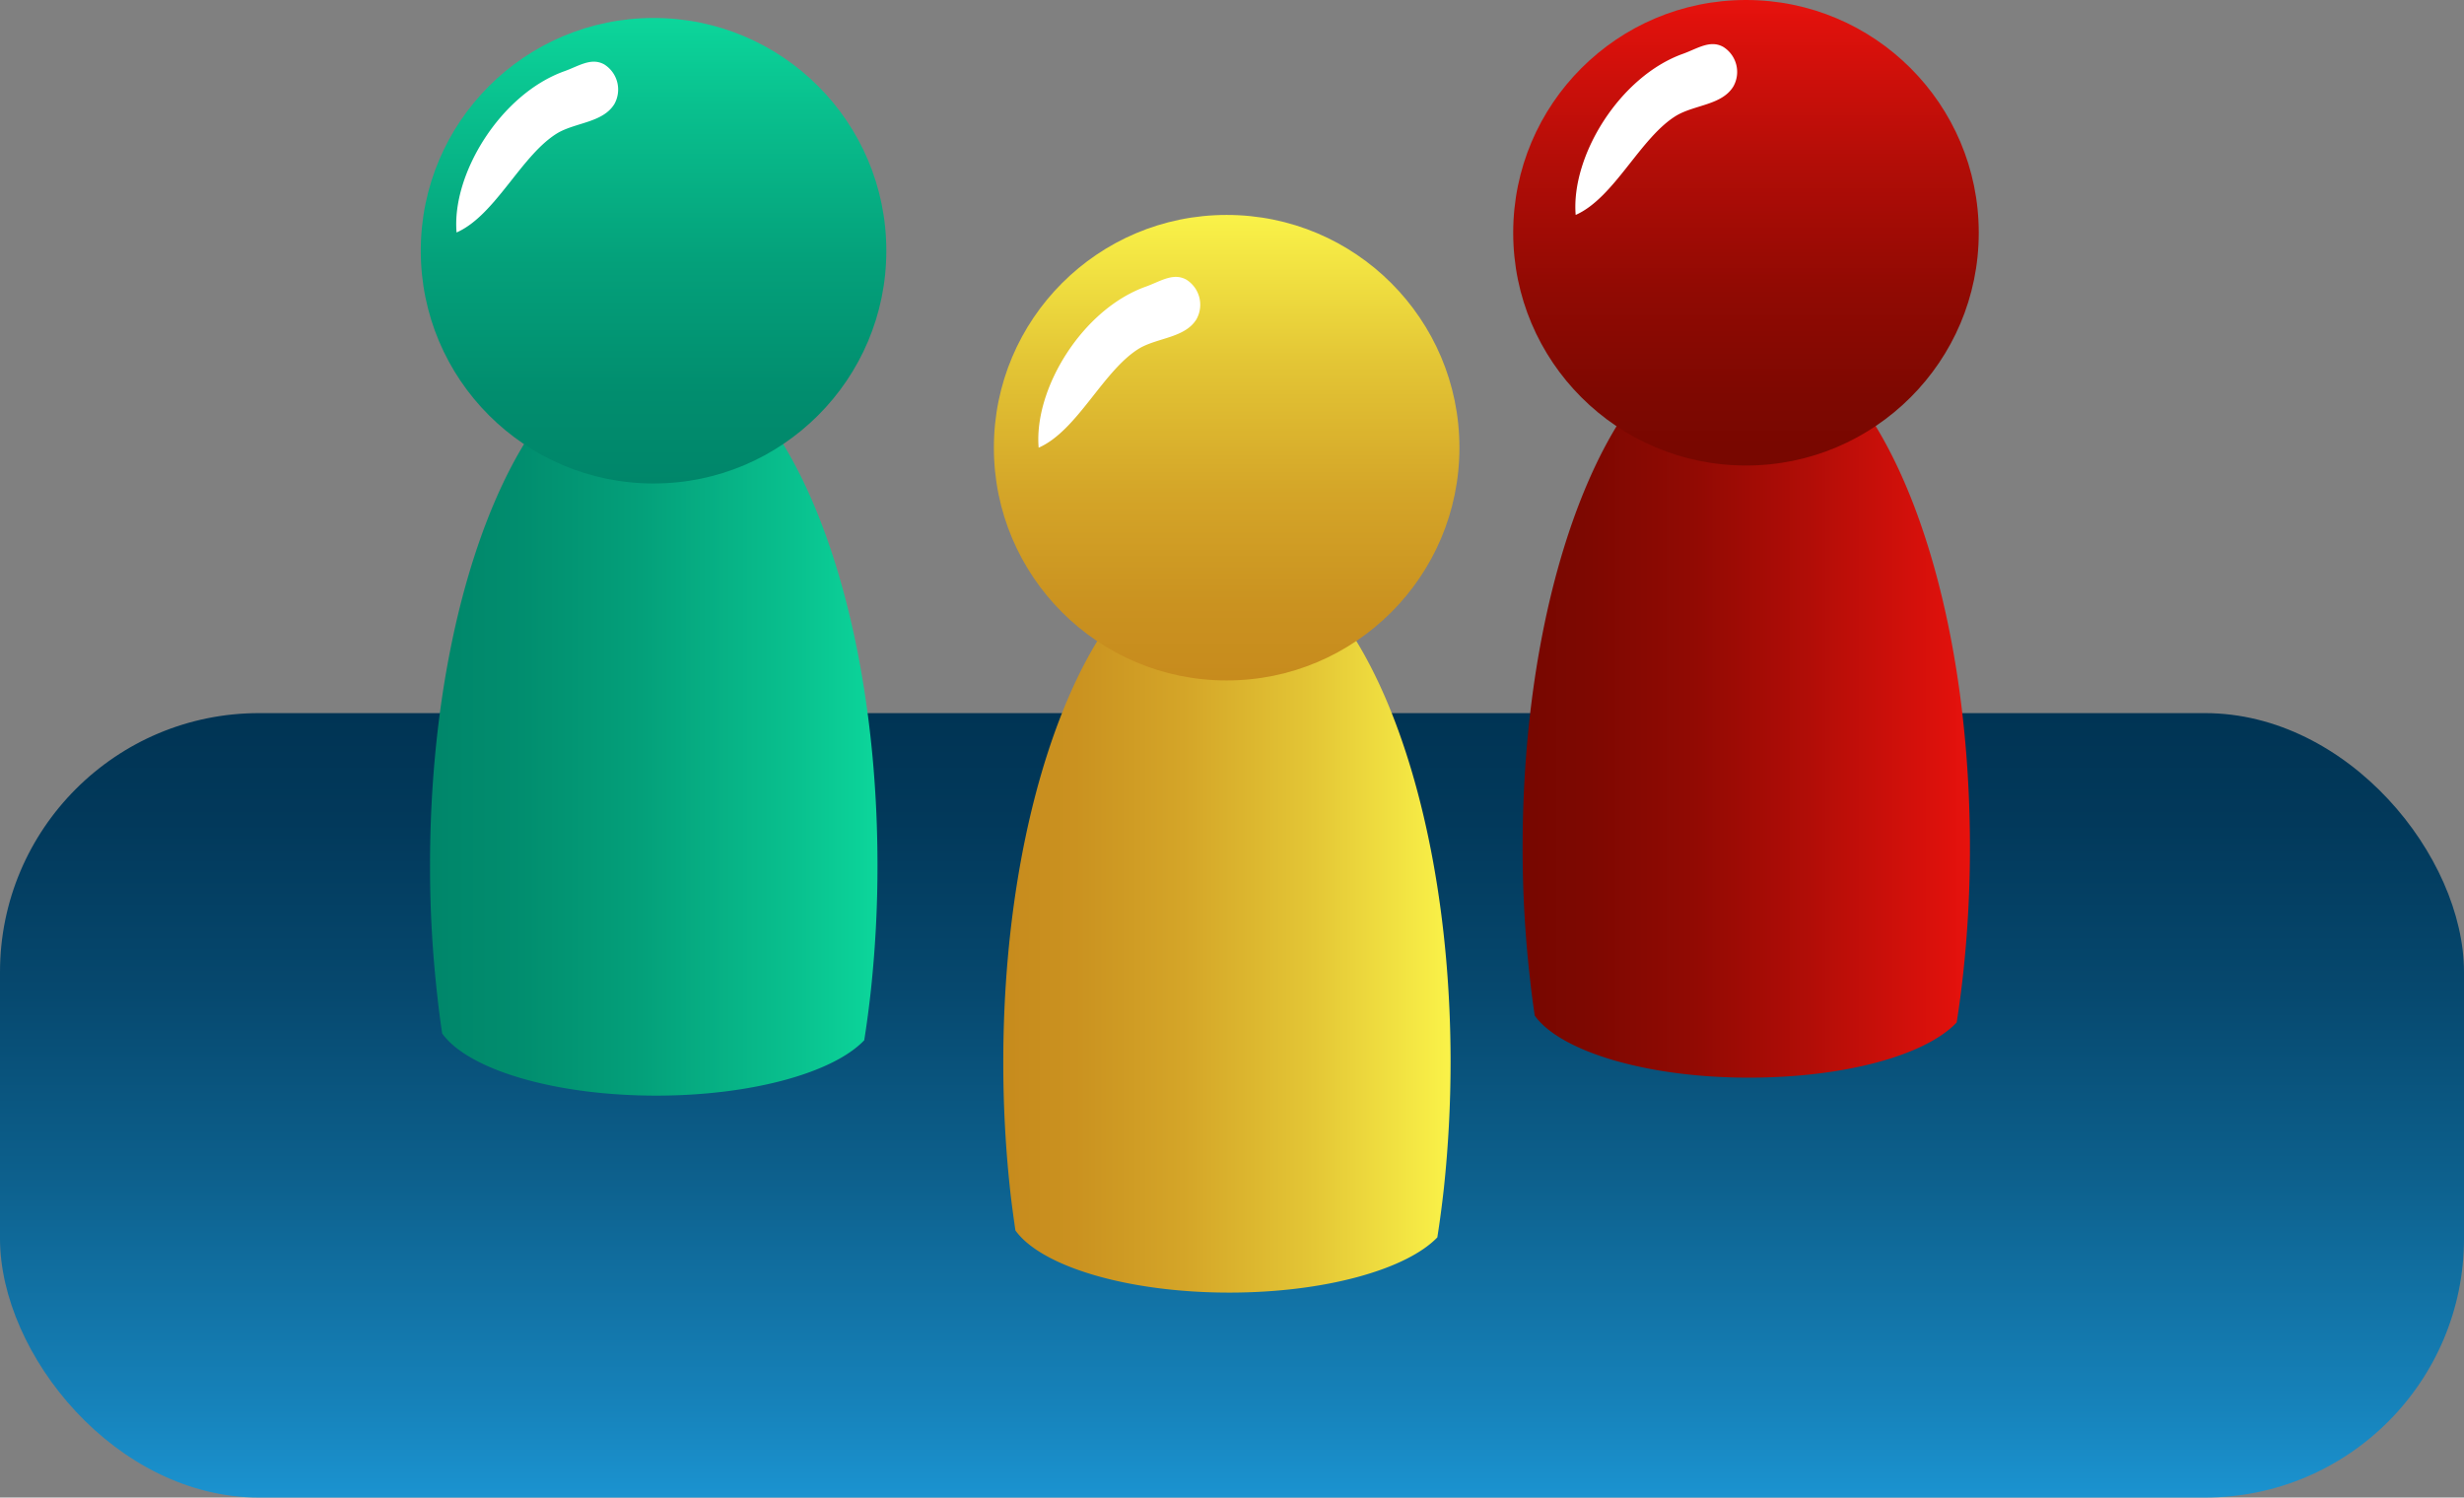 <svg xmlns="http://www.w3.org/2000/svg" xmlns:xlink="http://www.w3.org/1999/xlink" id="Capa_1" data-name="Capa 1" viewBox="0 0 172.75 105"><rect x="0" y="0" width="172.75" height="105" fill="#808080" stroke="none"/><defs><style>.cls-1{fill:url(#Degradado_sin_nombre_30);}.cls-2{fill:url(#Degradado_sin_nombre_24);}.cls-3{fill:url(#Degradado_sin_nombre_24-2);}.cls-4{fill:url(#Degradado_sin_nombre_3);}.cls-5{fill:url(#Degradado_sin_nombre_3-2);}.cls-6{fill:url(#Degradado_sin_nombre_2);}.cls-7{fill:url(#Degradado_sin_nombre_2-2);}.cls-8{fill:#fff;}</style><linearGradient id="Degradado_sin_nombre_30" x1="86.37" y1="-3301" x2="86.37" y2="-3356" gradientTransform="matrix(1, 0, 0, -1, 0, -3251)" gradientUnits="userSpaceOnUse"><stop offset="0" stop-color="#003454"></stop><stop offset="0.14" stop-color="#02395b"></stop><stop offset="0.35" stop-color="#06486e"></stop><stop offset="0.6" stop-color="#0d618e"></stop><stop offset="0.88" stop-color="#1682ba"></stop><stop offset="1" stop-color="#1b93d0"></stop></linearGradient><linearGradient id="Degradado_sin_nombre_24" x1="30.18" y1="50.64" x2="61.52" y2="50.64" gradientUnits="userSpaceOnUse"><stop offset="0" stop-color="#00866a"></stop><stop offset="0.19" stop-color="#018d6e"></stop><stop offset="0.47" stop-color="#04a07a"></stop><stop offset="0.81" stop-color="#09c08e"></stop><stop offset="1" stop-color="#0cd69b"></stop></linearGradient><linearGradient id="Degradado_sin_nombre_24-2" x1="45.82" y1="33.9" x2="45.82" y2="1.26" xlink:href="#Degradado_sin_nombre_24"></linearGradient><linearGradient id="Degradado_sin_nombre_3" x1="106.77" y1="49.38" x2="138.11" y2="49.38" gradientUnits="userSpaceOnUse"><stop offset="0" stop-color="#770700"></stop><stop offset="0.15" stop-color="#7e0801"></stop><stop offset="0.38" stop-color="#910a03"></stop><stop offset="0.64" stop-color="#b10d07"></stop><stop offset="0.94" stop-color="#dd110c"></stop><stop offset="1" stop-color="#e7120d"></stop></linearGradient><linearGradient id="Degradado_sin_nombre_3-2" x1="122.41" y1="32.64" x2="122.41" y2="0" xlink:href="#Degradado_sin_nombre_3"></linearGradient><linearGradient id="Degradado_sin_nombre_2" x1="70.36" y1="64.45" x2="101.7" y2="64.45" gradientUnits="userSpaceOnUse"><stop offset="0" stop-color="#c78b1d"></stop><stop offset="0.16" stop-color="#ca9220"></stop><stop offset="0.4" stop-color="#d4a528"></stop><stop offset="0.68" stop-color="#e3c535"></stop><stop offset="0.99" stop-color="#f9f148"></stop><stop offset="1" stop-color="#f9f248"></stop></linearGradient><linearGradient id="Degradado_sin_nombre_2-2" x1="86" y1="47.71" x2="86" y2="15.07" xlink:href="#Degradado_sin_nombre_2"></linearGradient></defs><title>@031_Ofrecemos_icon02</title><rect class="cls-1" y="50" width="172.75" height="55" rx="18.16"></rect><path class="cls-2" d="M61.52,60.66a81.35,81.35,0,0,1-.47,8.84c-.13,1.17-.28,2.32-.46,3.44C58.43,75.2,52.72,76.82,46,76.82c-7.17,0-13.21-1.85-15-4.36-.12-.81-.23-1.63-.32-2.46a80.27,80.27,0,0,1-.53-9.34c0-20,7-36.2,15.67-36.2S61.52,40.67,61.52,60.66Z"></path><circle class="cls-3" cx="45.82" cy="17.58" r="16.32"></circle><path class="cls-4" d="M138.11,59.4a81.35,81.35,0,0,1-.47,8.84c-.13,1.18-.28,2.33-.46,3.45C135,74,129.31,75.56,122.6,75.56c-7.17,0-13.21-1.85-15-4.35-.12-.81-.23-1.63-.32-2.47a80.27,80.27,0,0,1-.53-9.34c0-20,7-36.2,15.67-36.2S138.11,39.41,138.11,59.4Z"></path><circle class="cls-5" cx="122.41" cy="16.32" r="16.32"></circle><path class="cls-6" d="M101.7,74.47a84,84,0,0,1-.47,8.84c-.13,1.17-.28,2.32-.46,3.45C98.61,89,92.9,90.63,86.19,90.63c-7.17,0-13.21-1.85-15-4.36q-.18-1.22-.33-2.46a82.58,82.58,0,0,1-.52-9.34c0-20,7-36.2,15.67-36.2S101.7,54.48,101.7,74.47Z"></path><circle class="cls-7" cx="86" cy="31.39" r="16.32"></circle><path class="cls-8" d="M39.55,5c1-.35,1.9-1,2.82-.48a2.08,2.08,0,0,1,.7,2.78c-.79,1.28-2.64,1.28-3.93,2-2.58,1.52-4.38,5.79-7.13,7C31.66,12.2,35.09,6.61,39.55,5Z"></path><path class="cls-8" d="M80.35,20.09c1-.36,1.91-1,2.83-.48a2.08,2.08,0,0,1,.7,2.78c-.79,1.28-2.64,1.28-3.94,2-2.57,1.51-4.37,5.79-7.12,7C72.47,27.26,75.89,21.67,80.35,20.09Z"></path><path class="cls-8" d="M118,3.77c1-.36,1.9-1,2.82-.48a2.07,2.07,0,0,1,.7,2.78c-.79,1.28-2.63,1.27-3.93,2-2.57,1.51-4.38,5.79-7.12,7C110.13,10.94,113.56,5.35,118,3.77Z"></path></svg>